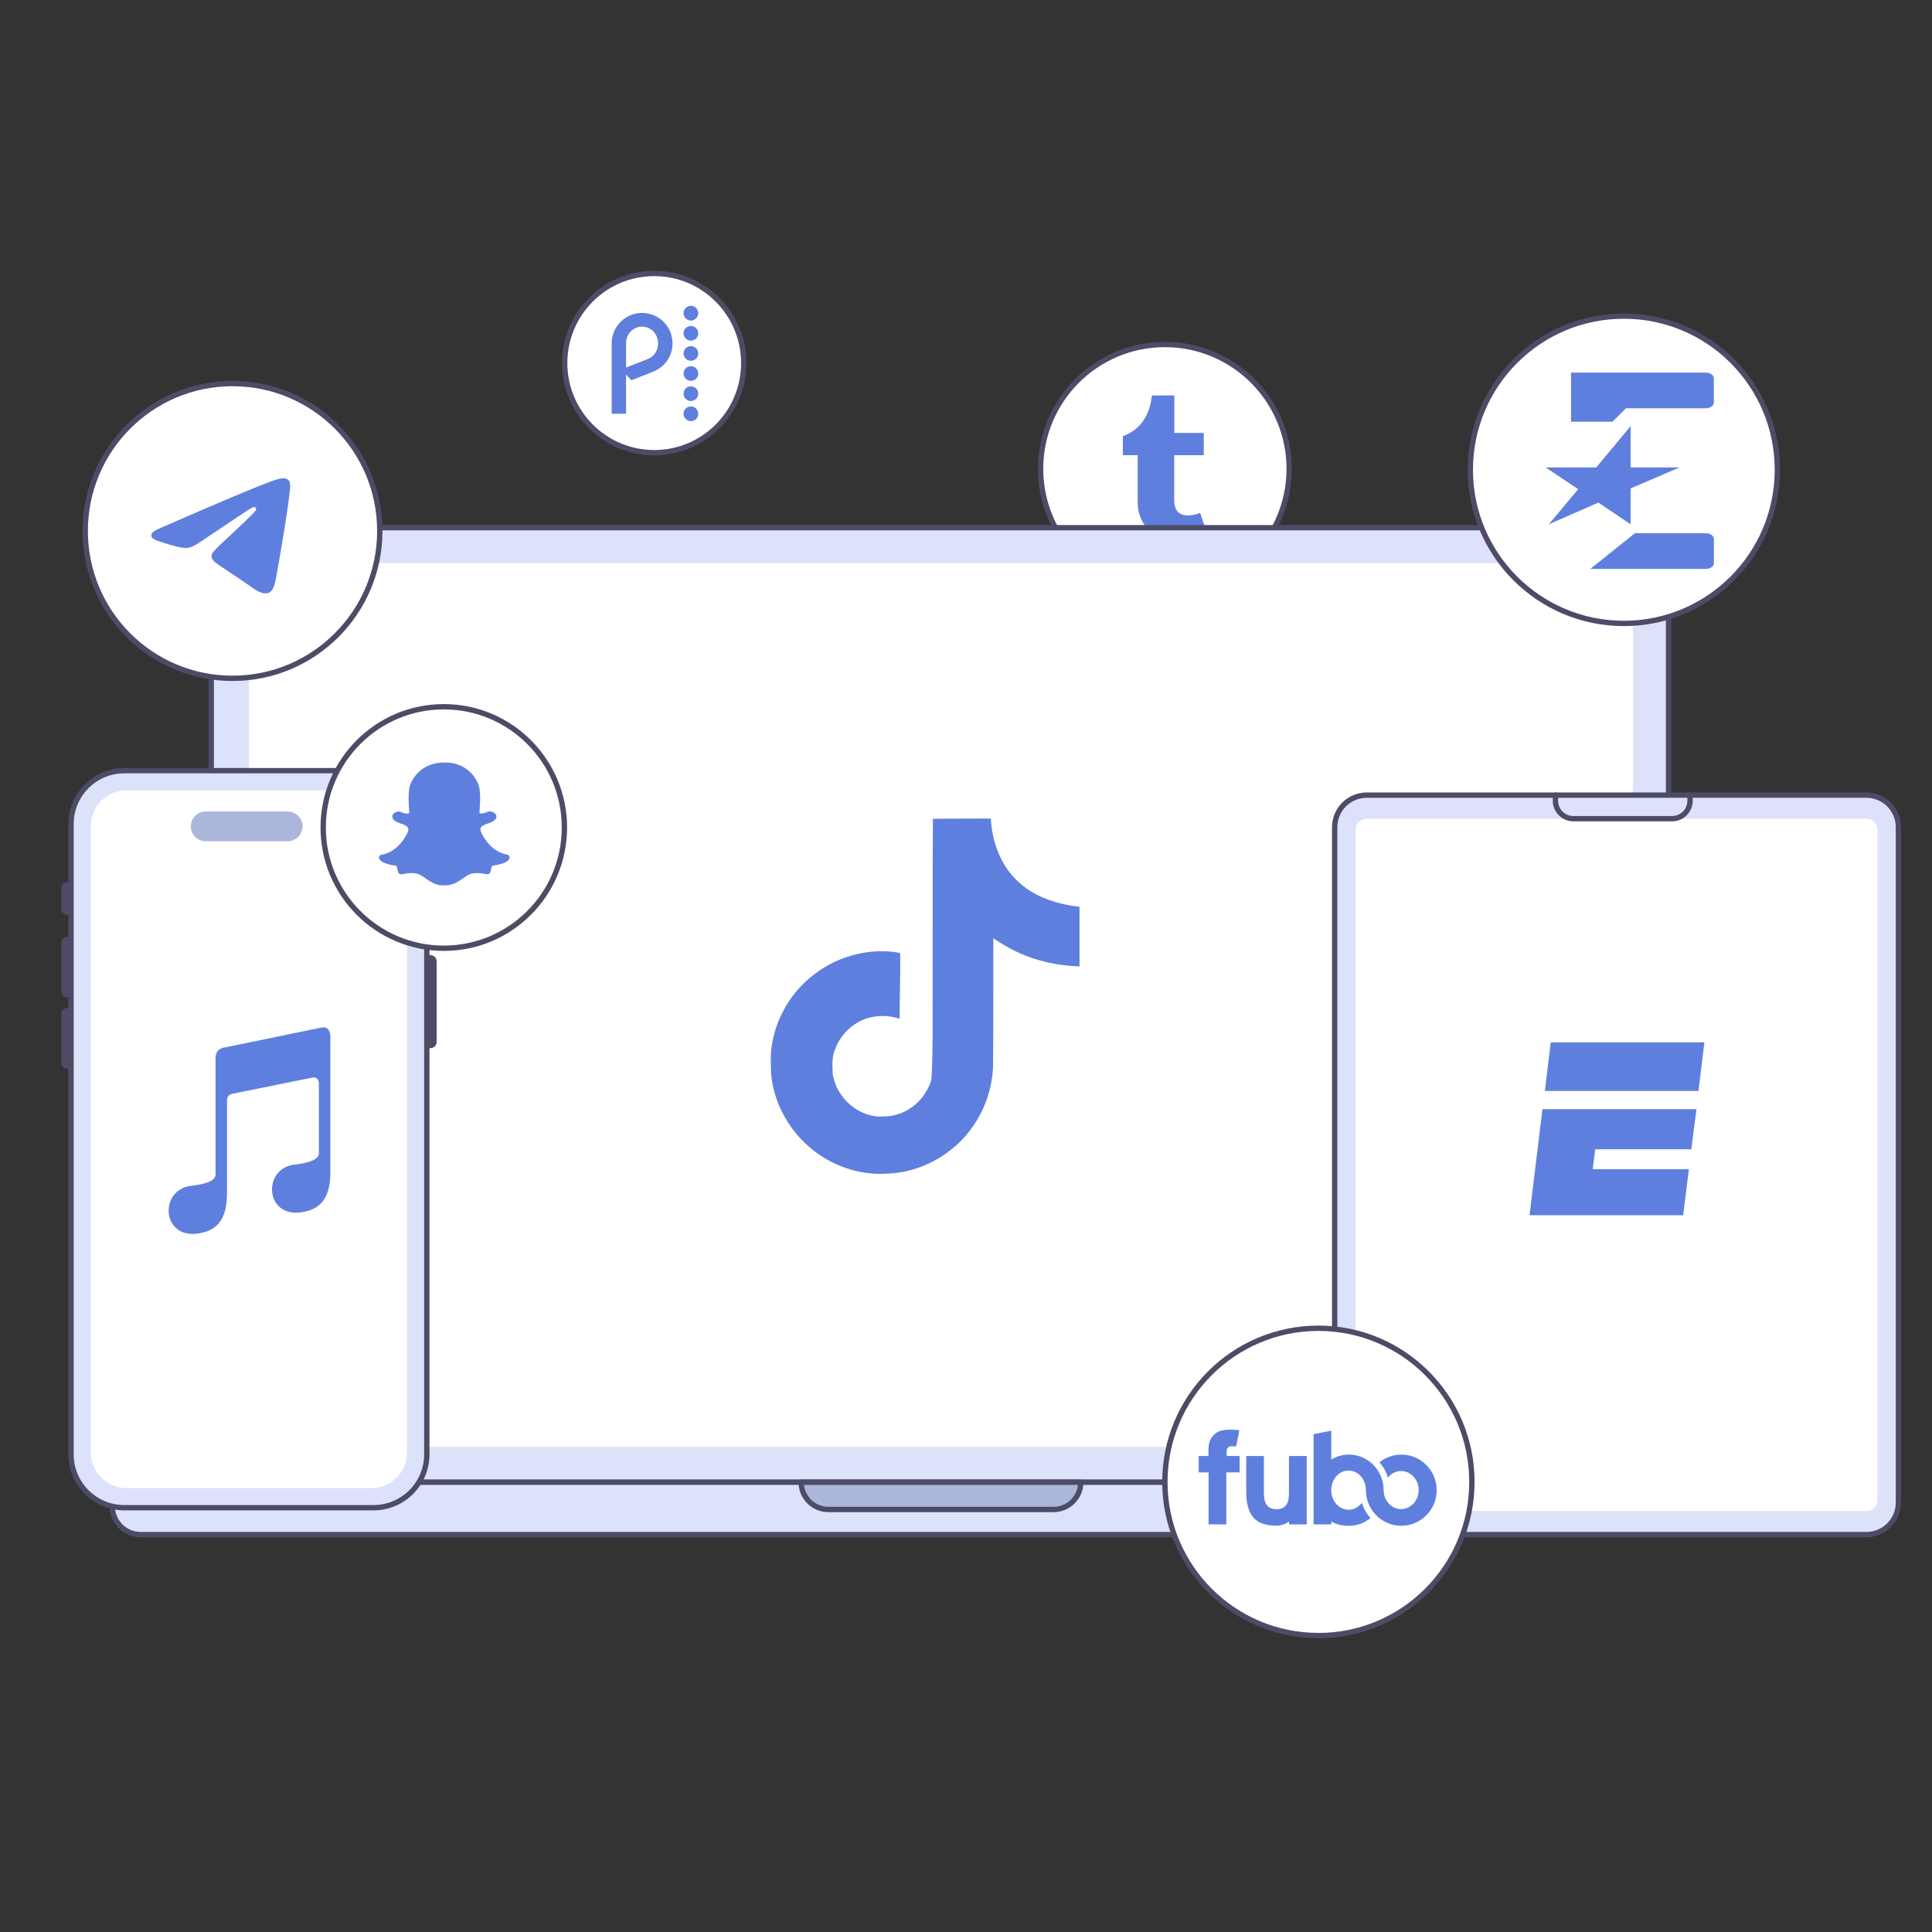 <svg width="544" height="544" viewBox="0 0 544 544" fill="none" xmlns="http://www.w3.org/2000/svg">
    <rect x="0" y="0" width="544" height="544" fill="#333333" stroke="none"/>
    <g clip-path="url(#clip0_2819_30775)">
        <path d="M328 167C347.327 167 363 151.331 363 132C363 112.669 347.327 97 328 97C308.673 97 293 112.669 293 132C293 151.331 308.673 167 328 167Z" fill="white" stroke="#4D4B66" stroke-width="1.5" stroke-miterlimit="10"/>
        <path d="M332.47 152.747C323.685 152.747 320.342 146.268 320.342 141.689V128.162H316.175V122.816C322.436 120.552 323.958 114.889 324.299 111.658C324.323 111.437 324.497 111.349 324.597 111.349H330.664V121.895H338.945V128.162H330.631V141.047C330.659 142.773 331.278 145.137 334.438 145.137H334.593C335.682 145.102 337.156 144.783 337.933 144.414L339.927 150.322C339.175 151.419 335.787 152.692 332.758 152.743H332.451L332.47 152.747Z" fill="#5F7FDF"/>
        <path d="M469.8 417.36H59.48V159.29C59.48 153.38 64.281 148.58 70.191 148.58H459.1C465.01 148.58 469.81 153.38 469.81 159.29V417.36H469.8Z" fill="#DBE2F9" stroke="#4D4B66" stroke-width="1.5" stroke-linecap="round" stroke-linejoin="round"/>
        <path d="M489.67 432.1H39.61C35.19 432.1 31.61 428.52 31.61 424.1V418.36C31.61 417.81 32.06 417.36 32.61 417.36H496.67C497.22 417.36 497.67 417.81 497.67 418.36V424.1C497.67 428.52 494.09 432.1 489.67 432.1Z" fill="#DBE2F9" stroke="#4D4B66" stroke-width="1.5" stroke-linecap="round" stroke-linejoin="round"/>
        <path d="M304.311 417.36H225.591C225.591 421.6 229.031 425.03 233.261 425.03H296.641C300.881 425.03 304.311 421.59 304.311 417.36Z" fill="#ABB6DB" stroke="#4D4B66" stroke-width="1.5" stroke-linecap="round" stroke-linejoin="round"/>
        <path d="M459.811 407.37V160.97C459.811 159.65 458.731 158.58 457.411 158.58H72.451C71.13 158.58 70.061 159.65 70.061 160.97V407.37C72.471 407.37 458.611 407.37 459.801 407.37H459.811Z" fill="white"/>
        <path d="M262.687 230.56C268.148 230.476 273.567 230.518 278.986 230.476C279.32 236.855 281.613 243.358 286.282 247.86C290.951 252.487 297.537 254.613 303.957 255.322V272.122C297.954 271.913 291.909 270.663 286.448 268.078C284.072 266.994 281.863 265.618 279.695 264.201C279.653 276.374 279.737 288.546 279.612 300.677C279.278 306.513 277.361 312.308 273.984 317.102C268.523 325.106 259.06 330.316 249.347 330.483C243.386 330.817 237.425 329.191 232.339 326.189C223.918 321.229 217.999 312.141 217.123 302.386C217.04 300.302 216.998 298.218 217.082 296.175C217.832 288.254 221.751 280.667 227.837 275.498C234.757 269.495 244.428 266.619 253.474 268.328C253.558 274.498 253.307 280.667 253.307 286.837C249.18 285.503 244.345 285.878 240.718 288.379C238.092 290.089 236.091 292.715 235.049 295.675C234.173 297.801 234.423 300.135 234.465 302.386C235.465 309.223 242.052 314.976 249.055 314.35C253.724 314.309 258.185 311.599 260.603 307.639C261.395 306.263 262.27 304.846 262.312 303.22C262.729 295.758 262.562 288.338 262.604 280.876C262.645 264.076 262.562 247.318 262.687 230.56Z" fill="#5F7FDF"/>
        <path d="M184.21 127.47C198.14 127.47 209.42 116.17 209.42 102.24C209.42 88.31 198.14 77 184.21 77C170.28 77 159 88.3 159 102.23C159 116.16 170.29 127.46 184.21 127.46V127.47Z" fill="white" stroke="#4D4B66" stroke-width="1.5" stroke-linecap="round" stroke-linejoin="round"/>
        <path d="M194.538 108.774C193.393 108.774 192.47 109.698 192.47 110.843C192.47 111.988 193.393 112.912 194.538 112.912C195.683 112.912 196.607 111.988 196.607 110.843C196.607 109.698 195.683 108.774 194.538 108.774Z" fill="#5F7FDF"/>
        <path d="M194.538 103.107C193.393 103.107 192.47 104.031 192.47 105.176C192.47 106.321 193.393 107.244 194.538 107.244C195.683 107.244 196.607 106.321 196.607 105.176C196.607 104.031 195.683 103.107 194.538 103.107Z" fill="#5F7FDF"/>
        <path d="M194.538 114.441C193.393 114.441 192.47 115.365 192.47 116.51C192.47 117.655 193.393 118.579 194.538 118.579C195.683 118.579 196.607 117.655 196.607 116.51C196.607 115.365 195.683 114.441 194.538 114.441Z" fill="#5F7FDF"/>
        <path d="M194.538 97.45C193.393 97.45 192.47 98.374 192.47 99.519C192.47 100.664 193.393 101.587 194.538 101.587C195.683 101.587 196.607 100.664 196.607 99.519C196.607 98.374 195.683 97.45 194.538 97.45Z" fill="#5F7FDF"/>
        <path d="M194.538 91.783C193.393 91.783 192.47 92.707 192.47 93.852C192.47 94.996 193.393 95.92 194.538 95.92C195.683 95.92 196.607 94.996 196.607 93.852C196.607 92.707 195.683 91.783 194.538 91.783Z" fill="#5F7FDF"/>
        <path d="M194.538 86.116C193.393 86.116 192.47 87.039 192.47 88.184C192.47 89.329 193.393 90.253 194.538 90.253C195.683 90.253 196.607 89.329 196.607 88.184C196.607 87.039 195.683 86.116 194.538 86.116Z" fill="#5F7FDF"/>
        <path d="M180.799 88.107C176.075 88.107 172.227 91.956 172.227 96.68V116.5H176.287V105.493L177.769 107.071L183.734 104.733C187.149 103.406 189.362 100.346 189.362 96.68C189.362 91.956 185.523 88.107 180.799 88.107ZM182.32 101.125L176.287 103.492V96.68C176.287 93.957 178.336 91.975 180.79 91.975C183.253 91.975 185.293 93.957 185.293 96.68C185.302 98.402 184.465 100.288 182.32 101.125Z" fill="#5F7FDF"/>
        <path d="M18.93 249.16H20V256.84H18.93C18.42 256.84 18 256.42 18 255.91V250.09C18 249.58 18.42 249.16 18.93 249.16Z" fill="#4D4B66" stroke="#4D4B66" stroke-width="1.5" stroke-linecap="round" stroke-linejoin="round"/>
        <path d="M18.93 264.52H20V280.11H18.93C18.42 280.11 18 279.69 18 279.18V265.46C18 264.95 18.42 264.53 18.93 264.53V264.52Z" fill="#4D4B66" stroke="#4D4B66" stroke-width="1.5" stroke-linecap="round" stroke-linejoin="round"/>
        <path d="M120.19 269.7H121.26C121.77 269.7 122.19 270.12 122.19 270.63V293.44C122.19 293.95 121.77 294.37 121.26 294.37H120.19V269.7Z" fill="#4D4B66" stroke="#4D4B66" stroke-width="1.5" stroke-linecap="round" stroke-linejoin="round"/>
        <path d="M18.93 284.58H20V300.17H18.93C18.42 300.17 18 299.75 18 299.24V285.52C18 285.01 18.42 284.59 18.93 284.59V284.58Z" fill="#4D4B66" stroke="#4D4B66" stroke-width="1.5" stroke-linecap="round" stroke-linejoin="round"/>
        <path d="M105.17 217H35.01C26.72 217 20 223.72 20 232.01V409.52C20 417.81 26.72 424.53 35.01 424.53H105.17C113.46 424.53 120.18 417.81 120.18 409.52V232.01C120.18 223.72 113.46 217 105.17 217Z" fill="#DBE2F9" stroke="#4D4B66" stroke-width="1.5" stroke-linecap="round" stroke-linejoin="round"/>
        <path d="M104.62 221.53H35.56C29.496 221.53 24.58 226.446 24.58 232.51V409.02C24.58 415.084 29.496 420 35.56 420H104.62C110.684 420 115.6 415.084 115.6 409.02V232.51C115.6 226.446 110.684 221.53 104.62 221.53Z" fill="white"/>
        <path d="M104.63 222.53C110.13 222.53 114.61 227.01 114.61 232.51V409.03C114.61 414.53 110.13 419.01 104.63 419.01H35.56C30.06 419.01 25.58 414.53 25.58 409.03V232.51C25.58 227.01 30.06 222.53 35.56 222.53H104.62M104.63 220.53H35.56C28.94 220.53 23.58 225.89 23.58 232.51V409.03C23.58 415.65 28.94 421.01 35.56 421.01H104.62C111.24 421.01 116.6 415.65 116.6 409.03V232.51C116.6 225.89 111.24 220.53 104.62 220.53H104.63Z" fill="#DBE2F9"/>
        <path d="M80.99 228.49H57.92C55.606 228.49 53.73 230.366 53.73 232.68C53.73 234.994 55.606 236.87 57.92 236.87H80.99C83.305 236.87 85.18 234.994 85.18 232.68C85.18 230.366 83.305 228.49 80.99 228.49Z" fill="#ABB6DB"/>
        <path d="M63.927 335.575V309.733C63.927 308.764 64.466 308.172 65.544 307.956L87.855 303.434C89.041 303.219 89.688 303.757 89.795 305.049V324.753C89.795 326.368 87.37 327.445 82.52 327.984C73.304 329.437 74.759 344.942 87.37 340.743C92.221 338.966 93.029 334.282 93.029 329.599V291.805C93.029 291.805 93.029 288.575 90.28 289.383L62.795 295.036C62.795 295.036 60.694 295.359 60.694 297.943V330.729C60.694 332.344 58.268 333.421 53.418 333.959C44.202 335.413 45.657 350.918 58.268 346.719C63.119 344.942 63.927 340.258 63.927 335.575Z" fill="#5F7FDF"/>
        <path d="M457.23 175.54C481.11 175.54 500.46 156.17 500.46 132.27C500.46 108.37 481.1 89 457.23 89C433.36 89 414 108.37 414 132.27C413.99 156.16 433.34 175.54 457.23 175.54Z" fill="white" stroke="#4D4B66" stroke-width="1.5" stroke-linecap="round" stroke-linejoin="round"/>
        <path d="M459.136 147.633L450.061 141.512L436.099 147.633L444.376 137.738L435.201 131.618H449.462L459.136 119.988V131.618H472.898L459.136 137.534" fill="#5F7FDF"/>
        <path d="M482.573 113.347C482.573 114.244 481.548 114.962 480.268 114.962H457.819L454.05 118.732H442.363V104.91H480.268C481.548 104.91 482.573 105.628 482.573 106.525V113.347Z" fill="#5F7FDF"/>
        <path d="M482.592 158.583C482.592 159.481 481.567 160.199 480.286 160.199H447.767L460.333 150.146H480.286C481.567 150.146 482.592 150.864 482.592 151.762V158.583Z" fill="#5F7FDF"/>
        <path d="M525.52 223.89H384.84C379.852 223.89 375.81 227.933 375.81 232.92V423.07C375.81 428.057 379.852 432.1 384.84 432.1H525.52C530.507 432.1 534.55 428.057 534.55 423.07V232.92C534.55 227.933 530.507 223.89 525.52 223.89Z" fill="#DBE2F9" stroke="#4E4B66" stroke-width="1.5" stroke-miterlimit="10"/>
        <path d="M525.519 230.53H384.849C383.11 230.53 381.699 231.94 381.699 233.68V422.32C381.699 424.06 383.11 425.47 384.849 425.47H525.519C527.259 425.47 528.669 424.06 528.669 422.32V233.68C528.669 231.94 527.259 230.53 525.519 230.53Z" fill="white"/>
        <path d="M475.87 223.89V225.47C475.87 228.26 473.61 230.52 470.82 230.52H443.02C440.23 230.52 437.97 228.26 437.97 225.47V223.89" stroke="#4E4B66" stroke-width="1.5" stroke-linecap="round" stroke-linejoin="round"/>
        <path d="M479.91 293.5L478.247 307.174H434.99L436.654 293.5H479.91Z" fill="#5F7FDF"/>
        <path d="M434.314 312.321H477.675L476.219 323.603H449.184L448.456 329.218H475.543L473.931 342.164H430.675L434.314 312.321Z" fill="#5F7FDF"/>
        <path d="M124.963 267C143.717 267 158.926 251.779 158.926 233C158.926 214.221 143.717 199 124.963 199C106.209 199 91 214.221 91 233C91 251.779 106.209 267 124.963 267Z" fill="white" stroke="#4D4B66" stroke-width="1.5" stroke-miterlimit="10"/>
        <path d="M143.394 241.825C143.013 242.695 141.44 243.338 138.557 243.791C138.402 243.993 138.283 244.851 138.092 245.506C137.973 245.911 137.687 246.15 137.222 246.15H137.199C136.531 246.15 135.816 245.84 134.411 245.84C132.504 245.84 131.849 246.269 130.372 247.317C128.799 248.425 127.298 249.378 125.058 249.283C122.782 249.462 120.888 248.068 119.816 247.317C118.327 246.269 117.671 245.84 115.777 245.84C114.431 245.84 113.573 246.173 112.989 246.173C112.405 246.173 112.179 245.816 112.096 245.53C111.905 244.875 111.786 244.005 111.631 243.803C110.142 243.576 106.794 242.992 106.71 241.491C106.687 241.098 106.961 240.753 107.354 240.693C112.358 239.871 114.609 234.736 114.705 234.521C114.705 234.51 114.717 234.498 114.729 234.486C115.003 233.95 115.05 233.497 114.907 233.139C114.538 232.282 112.977 231.984 112.31 231.71C110.606 231.043 110.368 230.256 110.475 229.732C110.654 228.815 112.036 228.243 112.846 228.624C113.49 228.922 114.061 229.077 114.538 229.077C114.895 229.077 115.134 228.993 115.253 228.922C115.098 226.336 114.741 222.655 115.658 220.594C118.088 215.161 123.235 214.72 124.748 214.72C124.808 214.72 125.404 214.708 125.475 214.708C129.228 214.708 132.826 216.627 134.589 220.582C135.507 222.643 135.149 226.325 134.994 228.91C135.114 228.97 135.304 229.053 135.614 229.065C136.079 229.041 136.603 228.886 137.199 228.612C137.627 228.41 138.235 228.433 138.664 228.612C139.343 228.862 139.772 229.351 139.784 229.899C139.796 230.602 139.164 231.209 137.925 231.698C137.77 231.757 137.592 231.817 137.401 231.877C136.698 232.103 135.626 232.436 135.352 233.116C135.197 233.473 135.268 233.926 135.531 234.462C135.542 234.474 135.542 234.486 135.554 234.498C135.65 234.712 137.901 239.847 142.905 240.669C143.299 240.764 143.632 241.253 143.394 241.825Z" fill="#5F7FDF"/>
        <path d="M65.47 191C88.38 191 106.94 172.41 106.94 149.5C106.94 126.57 88.37 108 65.47 108C42.56 108 24 126.59 24 149.5C23.99 172.43 42.56 191 65.47 191Z" fill="white" stroke="#4D4B66" stroke-width="1.5" stroke-linecap="round" stroke-linejoin="round"/>
        <path d="M79.719 134.672C80.019 134.666 80.682 134.741 81.114 135.092C81.401 135.341 81.584 135.689 81.627 136.067C81.675 136.346 81.735 136.985 81.687 137.483C81.147 143.177 78.801 156.989 77.607 163.364C77.103 166.064 76.11 166.967 75.147 167.054C73.059 167.249 71.472 165.674 69.447 164.348C66.279 162.269 64.488 160.976 61.413 158.948C57.858 156.608 60.162 155.318 62.187 153.218C62.718 152.666 71.928 144.287 72.108 143.528C72.129 143.432 72.15 143.078 71.94 142.892C71.73 142.706 71.418 142.769 71.193 142.82C70.875 142.892 65.814 146.24 56.01 152.855C54.57 153.845 53.271 154.325 52.104 154.295C50.82 154.271 48.348 153.572 46.509 152.975C44.253 152.24 42.462 151.853 42.618 150.608C42.699 149.96 43.593 149.297 45.297 148.619C55.791 144.047 62.787 141.032 66.291 139.577C76.287 135.419 78.366 134.696 79.719 134.672Z" fill="#5F7FDF"/>
        <path d="M371.22 460.54C395.09 460.54 414.45 441.18 414.45 417.27C414.45 393.38 395.09 374 371.22 374C347.35 374.01 328 393.39 328 417.28C328 441.17 347.35 460.53 371.22 460.53V460.54Z" fill="white" stroke="#4D4B66" stroke-width="1.5" stroke-miterlimit="10"/>
        <path d="M367.941 429.222H362.955V428.418C362.218 428.967 361.119 429.584 359.269 429.584C353.238 429.584 350.905 426.327 350.905 420V409.975H355.878V420C355.865 421.716 355.878 424.96 359.457 424.96C362.915 424.96 362.942 421.89 362.942 420.027V409.975H367.941V429.222ZM348.962 402.71C343.493 402.107 342.247 403.354 341.255 404.654C340.371 405.806 340.263 407.415 340.263 408.567V409.975H337.516V414.586H340.304V429.222H345.29V414.586H349.042V409.975H345.383V408.675C345.383 407.348 346.442 407.187 346.978 407.214L348.077 407.267L348.962 402.71ZM404.532 419.598C404.532 414.063 400.082 409.573 394.587 409.573C392.348 409.573 390.164 410.337 388.421 411.744C389.507 412.991 390.325 414.465 390.794 416.06C391.692 414.921 393.032 414.197 394.52 414.197C397.241 414.197 399.452 416.596 399.452 419.558C399.452 422.52 397.241 424.919 394.52 424.919C391.812 424.919 389.614 422.547 389.587 419.598C389.601 417.159 388.73 414.8 387.135 412.95C385.352 410.873 382.738 409.573 379.83 409.573C378.074 409.573 376.345 410.055 374.857 410.98V402.844L369.871 403.823V429.222H374.857V428.418C376.318 429.302 378.02 429.624 379.83 429.624C382.041 429.624 384.199 428.847 385.901 427.439C384.789 426.193 383.958 424.732 383.449 423.15C382.551 424.343 381.21 425.107 379.723 425.107C377.028 425.107 374.844 422.641 374.844 419.585C374.844 416.529 377.028 414.063 379.723 414.063C382.417 414.063 384.601 416.529 384.601 419.585C384.601 425.12 389.065 429.611 394.56 429.611C400.055 429.611 404.532 425.134 404.532 419.598Z" fill="#5F7FDF"/>
    </g>
    <defs>
        <clipPath id="clip0_2819_30775">
            <rect width="526.31" height="393.66" fill="white" transform="translate(9 75)"/>
        </clipPath>
    </defs>
</svg>
